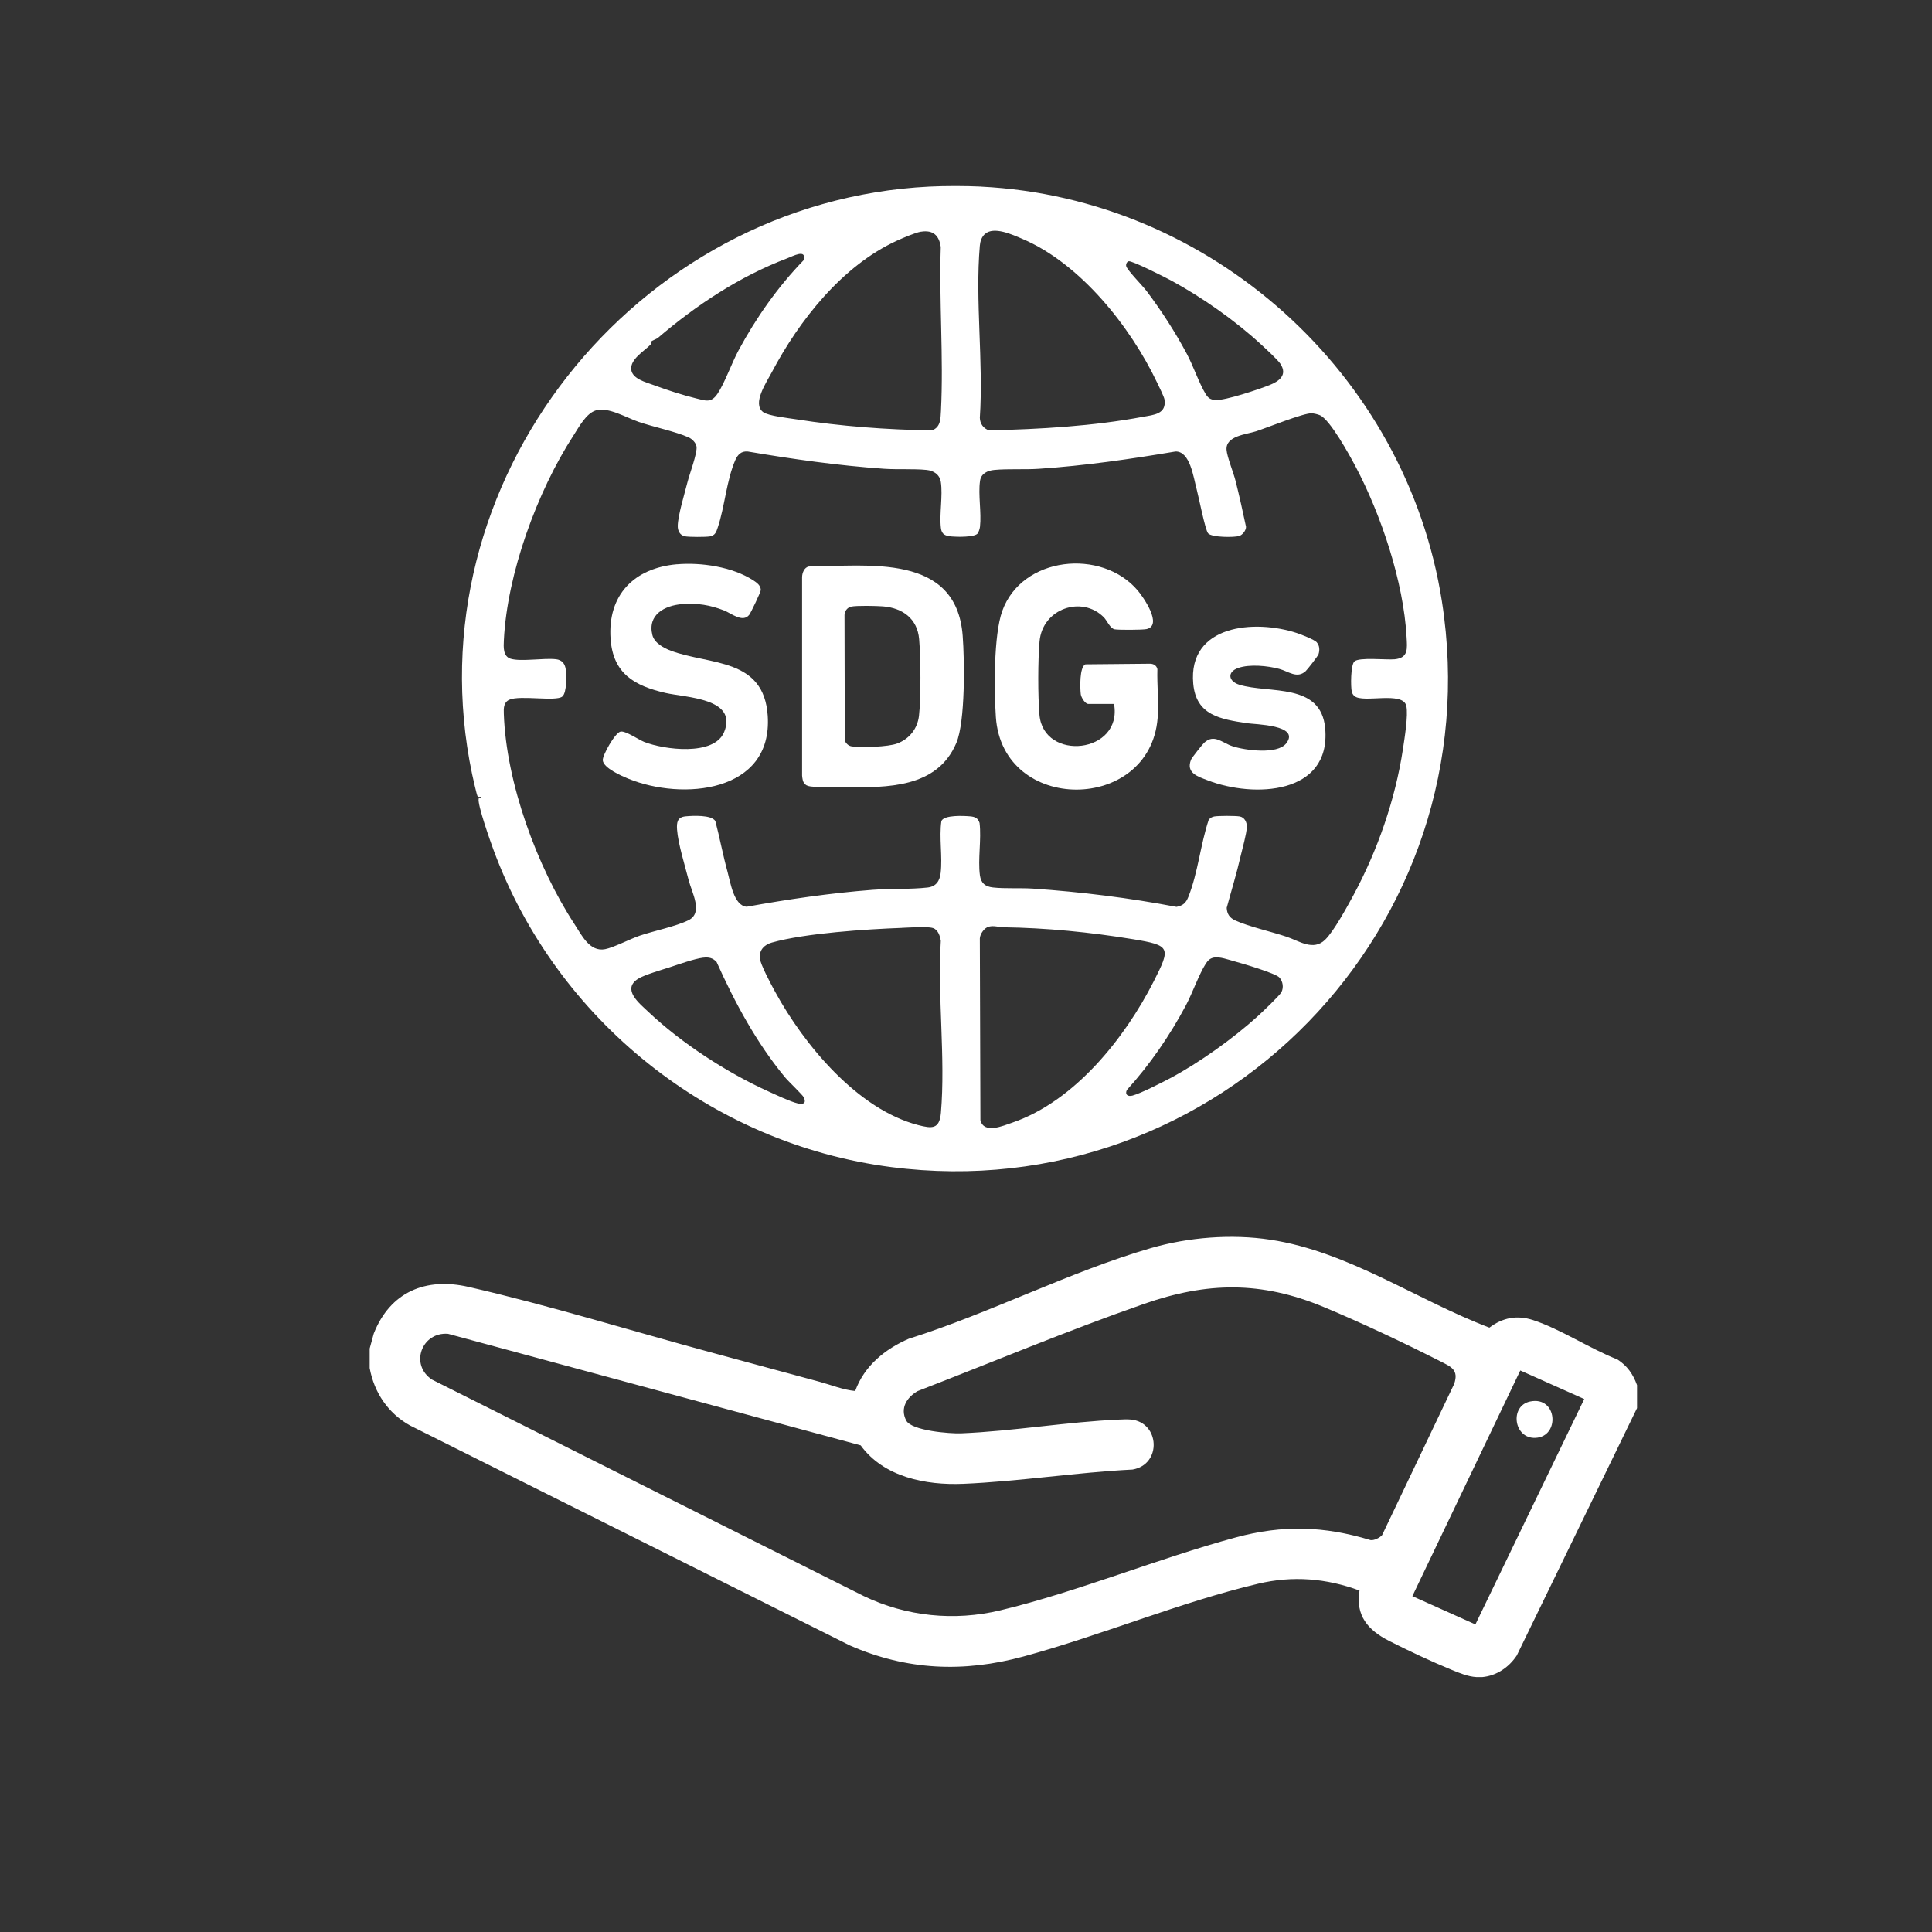 <?xml version="1.0" encoding="UTF-8"?>
<svg id="Layer_1" xmlns="http://www.w3.org/2000/svg" version="1.1" viewBox="0 0 500 500">
  <rect x="0" y="0" width="500" height="500" fill="#333333" stroke="none"/>
  <!-- Generator: Adobe Illustrator 29.7.1, SVG Export Plug-In . SVG Version: 2.1.1 Build 8)  -->
  <defs>
    <style>
      .st0 {
        fill: #fff;
      }
    </style>
  </defs>
  <g id="ZLFXwa">
    <g>
      <path class="st0" d="M382.12,434.03c-2.24-.13-4.36-1.03-6.44-1.88-5.11-2.09-11.3-5-16.23-7.51-5.41-2.76-8.69-6.53-7.61-13.01-8.6-3.17-17.29-3.89-26.25-1.76-20.07,4.75-40.64,13.38-60.72,18.83-15.48,4.2-30.17,3.6-44.93-2.86l-113.78-56.9c-5.68-3.12-9.33-8.53-10.49-14.89v-5.05l1.05-3.85c4.26-10.81,13.44-14.64,24.54-12.1,20.66,4.73,42.05,11.35,62.63,16.92,9.42,2.55,18.84,5.1,28.26,7.65,2.97.8,5.99,2.07,9.17,2.37,2.35-6.48,7.67-10.83,13.86-13.52,20.88-6.56,41.74-17.39,62.63-23.45,9.75-2.83,20.91-3.71,30.97-2.18,20.25,3.08,37.85,15.6,56.67,22.75,3.43-2.59,7.16-3.3,11.28-1.96,7.09,2.31,14.78,7.43,21.86,10.2,2.55,1.65,4.05,3.82,5.07,6.65v5.94l-31.12,64.02c-2.03,3.06-5.24,5.26-8.95,5.59M357.69,397.28l18.64-39.1c1.27-3.67-.81-4.47-3.6-5.89-9.37-4.76-20.5-10.02-30.18-14.05-16.2-6.73-30.15-6.5-46.58-.76-19.68,6.87-39.08,15.03-58.5,22.54-2.76,1.61-4.59,4.39-2.96,7.59,1.37,2.69,11.43,3.45,14.19,3.34,13.49-.55,27.48-2.99,40.97-3.56.91-.04,2.09-.1,2.98-.01,7.53.69,8.09,11.64.45,12.94-14.51.73-29.34,3.08-43.8,3.69-9.74.41-20.59-1.74-26.56-9.95l-106.8-28.87c-6.83-.52-9.96,8.01-4.13,11.86l111.71,56c11.01,5.3,23.47,6.56,35.38,3.7,20.21-4.86,40.75-13.42,60.97-18.88,12.11-3.27,22.81-2.94,34.81.7.92.17,2.46-.63,3.02-1.3ZM410,362.07l-16.55-7.39-27.93,58.4,16.31,7.32,28.17-58.33Z"/>
      <path class="st0" d="M253.89,48.3c59.62,2.96,110.07,48.47,119.28,107.35,13.17,84.23-57.96,157.31-142.53,146.39-46.69-6.03-86.62-38.04-102.9-82.03-.78-2.1-4.23-11.81-3.86-13.32.08-.35.73,0,.6-.48-.32-.02-.71.15-.91-.19-.21-.37-1.21-4.82-1.39-5.68-15.84-75.5,42.11-148.27,118.36-152.05,4.11-.2,9.25-.2,13.36,0ZM254.88,60.57c-.83.75-1.21,1.91-1.3,3-1.24,14.2.96,30.16,0,44.55.04,1.54.92,2.77,2.38,3.26,13.11-.3,26.93-1.09,39.85-3.51,2.75-.51,6.14-.68,5.56-4.49-.11-.71-1.48-3.47-1.9-4.34-6.89-14.48-19.87-30.85-34.9-37.23-2.55-1.08-7.38-3.33-9.68-1.24ZM238.38,59.95c-1.5.24-4.76,1.66-6.26,2.34-14.14,6.47-25.29,20.61-32.4,34.09-1.35,2.56-5.13,8.08-2.23,10.26,1.34,1.01,6.57,1.56,8.52,1.87,11.58,1.82,23.43,2.69,35.13,2.88,2.3-.76,2.27-3,2.38-5.04.7-13.92-.51-28.46-.05-42.42-.42-2.99-1.97-4.46-5.08-3.97ZM168.5,88.43c-.06.07.16.45-.21.83-1.64,1.65-5.19,3.71-4.93,6.35.24,2.46,3.82,3.31,5.78,4.04,3.35,1.25,7.61,2.63,11.07,3.47,2.4.58,3.81,1.24,5.46-1.19,1.86-2.73,3.69-7.97,5.43-11.19,4.58-8.51,10.2-16.51,16.93-23.45.7-2.96-2.83-.99-4.3-.44-12.27,4.65-23.56,12.12-33.44,20.58-.4.34-1.52.67-1.79,1ZM292.08,67.62c-.5.15-.78.89-.58,1.37.54,1.26,4.12,4.86,5.25,6.35,3.81,5.04,7.46,10.71,10.43,16.29,1.67,3.15,3.12,7.5,4.83,10.31.67,1.1,1.26,1.5,2.57,1.59,2.51.16,11.29-2.8,13.97-3.87,2.42-.97,4.74-2.55,2.82-5.5-.71-1.09-3.9-3.99-5.04-5.05-6.65-6.14-15.29-12.21-23.25-16.52-1.39-.75-10.16-5.21-10.99-4.97ZM252.92,138.15c-.9.9-5.23.82-6.61.69-1.61-.15-2.61-.45-2.81-2.23-.42-3.63.53-8.33-.01-11.86-.3-1.95-1.86-2.95-3.7-3.13-3.39-.34-7.47-.06-10.98-.3-11.85-.82-23.63-2.49-35.32-4.47-1.63-.13-2.56.79-3.18,2.19-2.28,5.19-2.76,12.14-4.54,17.43-.39,1.17-.66,2.13-2.1,2.36-1.08.17-5.44.18-6.45-.04-1.27-.28-1.83-1.43-1.82-2.65.02-2.7,1.8-8.48,2.52-11.36.52-2.08,2.58-7.51,2.34-9.2-.14-.99-1.17-2-2.07-2.4-3.46-1.53-9.04-2.67-12.92-4-3.14-1.08-7.84-3.89-10.99-2.99-2.59.74-4.47,4.37-5.9,6.57-9.34,14.4-17.15,35.73-17.98,52.96-.08,1.66-.26,4.14,1.76,4.76,2.64.81,8.61-.24,11.75.13,1.49.17,2.29,1.12,2.49,2.56.22,1.53.32,6.09-.87,7.09-1.63,1.37-10.94-.41-13.71.83-1.52.68-1.48,2.23-1.43,3.65.61,17.84,8.58,39.58,18.29,54.43,1.85,2.83,3.92,7.25,7.92,6.48,2.21-.42,6.47-2.65,8.97-3.5,3.64-1.24,9.37-2.39,12.62-4,3.88-1.92.85-7.15.02-10.41-.94-3.69-2.73-9.42-2.99-13.04-.13-1.89.09-3.22,2.2-3.43,1.85-.18,6.74-.43,7.71,1.23,1.15,4.36,1.96,8.81,3.16,13.16.75,2.72,1.61,8.72,4.94,9.01,10.77-1.95,21.66-3.54,32.59-4.38,4.59-.35,9.77-.09,14.24-.6,2.18-.25,3.13-1.66,3.38-3.74.51-4.26-.43-9.15.19-13.47.73-1.62,5.78-1.35,7.43-1.21,1.25.11,2.04.42,2.45,1.71.51,4.27-.47,9.4.09,13.56.28,2.04,1.39,2.92,3.39,3.14,3.15.35,7.12.08,10.39.3,12.44.85,24.85,2.39,37.09,4.72,1.7-.33,2.45-1.02,3.07-2.57,2.48-6.18,3.15-13.62,5.27-19.96.38-.49.88-.78,1.5-.88,1.17-.18,5.34-.19,6.5,0,1.28.21,1.91,1.51,1.87,2.72-.06,1.82-1.16,5.61-1.62,7.6-1.02,4.49-2.39,8.9-3.59,13.34.08,1.62.78,2.61,2.23,3.27,3.52,1.6,9.35,2.89,13.3,4.22,3.27,1.1,6.88,3.75,9.95.76,2.25-2.19,5.67-8.48,7.27-11.43,6.26-11.59,10.88-24.82,12.86-37.9.4-2.67,1.41-8.79.88-11.17-.88-3.94-11.24-.62-13.45-2.58-.32-.28-.58-.7-.67-1.11-.3-1.33-.29-6.88.67-7.82,1.19-1.16,8.28-.37,10.41-.57,3.63-.34,3.27-2.78,3.1-5.8-.77-14.21-6.57-31.56-13.2-44.09-1.52-2.87-6.63-12.22-9.27-13.29-.58-.24-1.51-.46-2.12-.48-2.09-.08-11.55,3.75-14.36,4.66-2.54.82-7.89,1.17-7.64,4.78.13,1.85,1.81,5.94,2.34,8.07.99,3.93,1.86,7.89,2.7,11.86.03.93-.92,2.12-1.77,2.38-1.32.4-7.1.39-8.04-.68-.76-.86-2.45-9.52-2.98-11.48-.82-3.03-1.68-9.81-5.47-9.7-11.7,1.97-23.47,3.68-35.32,4.47-3.72.25-7.96-.04-11.57.3-1.75.16-3.42.92-3.69,2.84-.51,3.59.4,8.2-.01,11.86-.05.49-.36,1.51-.69,1.84ZM255.89,239.82c-1.13.29-2.25,1.86-2.31,3.04l.15,47.06c.94,3.63,5.88,1.43,8.33.59,16.07-5.54,29.03-21.81,36.51-36.51,4.47-8.79,4.43-9.33-5.4-10.94-11.04-1.81-22.42-2.93-33.49-3.08-1.2-.02-2.43-.51-3.79-.16ZM233.35,240.14c-9.19.34-24.97,1.36-33.6,3.8-1.9.54-3.23,1.84-3.13,3.93.07,1.58,3.05,7.1,3.98,8.8,7.47,13.69,21.31,30.43,37.03,34.5,3.58.93,5.51,1.1,5.88-3.18,1.21-14.19-.91-30.13-.03-44.49-.19-1.23-.7-2.91-2.04-3.32-1.58-.48-6.19-.11-8.09-.05ZM181.99,247.84c-2.27.27-6.42,1.76-8.76,2.52-1.99.64-6.48,1.94-8.06,2.93-4.36,2.74.34,6.41,2.64,8.59,8.56,8.09,20.33,15.73,31.06,20.58,2,.9,5.6,2.63,7.58,3.1,1.41.34,2.3,0,1.57-1.57-.29-.63-4.04-4.18-4.88-5.21-7.38-8.94-12.95-19.28-17.68-29.81-1-1.09-2.06-1.29-3.47-1.12ZM314.07,247.84c-.95.19-1.51.78-2.01,1.55-1.81,2.84-3.45,7.61-5.18,10.85-4.19,7.85-9.29,15.27-15.26,21.86-.53,1.15.21,1.77,1.46,1.44,2.14-.57,7.58-3.35,9.76-4.5,7.43-3.94,16.38-10.34,22.6-15.99,1.07-.97,5.73-5.39,6.19-6.27.63-1.21.39-2.83-.55-3.83-1.01-1.08-9.62-3.63-11.58-4.15-1.6-.43-3.85-1.29-5.42-.97Z"/>
      <path class="st0" d="M395.99,362.71c7.07-1.48,7.82,9.12,1.38,9.41-5.65.25-6.74-8.29-1.38-9.41Z"/>
      <path class="st0" d="M209.28,146.61c15.39-.1,38.22-3.51,39.86,17.9.49,6.39.7,22.21-1.63,27.74-4.97,11.77-17.94,11.56-28.8,11.5-2.56-.01-6.51.07-8.9-.21-1.78-.21-2.08-1.19-2.23-2.81v-51.38c.02-1.09.56-2.48,1.71-2.74ZM220.26,157c-.98.22-1.68,1.17-1.7,2.16l.07,32.6c.46.75.95,1.29,1.85,1.41,2.58.34,9.36.14,11.74-.76,3.11-1.18,5.22-3.81,5.61-7.15.54-4.65.45-15.11.04-19.87-.46-5.28-4.29-8.06-9.35-8.46-1.67-.13-6.82-.25-8.26.07Z"/>
      <path class="st0" d="M288.32,182.17h-6.68c-.81,0-1.84-1.67-1.94-2.52-.18-1.57-.36-7.02,1.2-7.72l16.77-.16c.92.03,1.65.48,1.86,1.4-.12,4.11.39,8.63.06,12.7-2.01,24.57-40.14,24.8-41.86-.28-.47-6.91-.59-21.22,1.65-27.46,5.06-14.15,25.69-16.29,35.03-5.35,1.48,1.74,6.6,9.08,2.31,10.03-1.01.22-7.21.25-8.24.06-1.2-.23-1.98-2.28-2.82-3.12-5.64-5.69-15.86-2.3-16.63,6.25-.43,4.85-.44,14.14-.02,19,1.05,12.18,21.61,10.06,19.3-2.83Z"/>
      <path class="st0" d="M175.17,146.04c6.24-.55,14.4.66,19.74,4.13.89.58,1.92,1.27,1.99,2.49.03.48-2.59,5.94-3.01,6.47-1.69,2.12-4.68-.43-6.49-1.14-3.59-1.4-6.95-1.96-10.84-1.65-4.57.36-9.05,2.75-7.72,8.03.52,2.04,2.99,3.38,4.84,4.06,10.08,3.73,24.03,1.77,25.01,16.84,1.29,19.92-22.12,21.99-36.13,16.24-1.75-.72-6.37-2.74-6.56-4.73-.12-1.3,3.21-7.2,4.61-7.45,1.29-.23,4.64,2.09,6.11,2.68,5.07,2.01,18.11,3.75,20.69-2.57,3.59-8.77-9.92-8.9-15.15-10.1-8.01-1.84-13.59-4.95-14.24-13.96-.82-11.39,6.07-18.37,17.15-19.35Z"/>
      <path class="st0" d="M340.77,166.23c.76.84.8,2.06.46,3.09-.15.46-2.9,3.99-3.33,4.38-2.25,2.03-4.41.06-6.83-.59-2.99-.81-7.68-1.27-10.62-.24-2.93,1.03-2.56,3.46.29,4.34,7.74,2.38,21.17-.66,22.22,11.32,1.5,17.2-18.53,18-30.36,13.44-2.55-.98-5.77-1.89-4.35-5.39.2-.49,2.91-3.91,3.37-4.34,2.6-2.43,4.65.02,7.42.91,3.19,1.03,11.53,2.17,13.82-.75,3.79-4.83-8.1-4.91-10.21-5.24-6.77-1.06-13.09-1.99-13.84-10.21-1.39-15.28,15.87-16.71,26.79-13.13,1.05.34,4.55,1.71,5.17,2.39Z"/>
    </g>
  </g>
</svg>